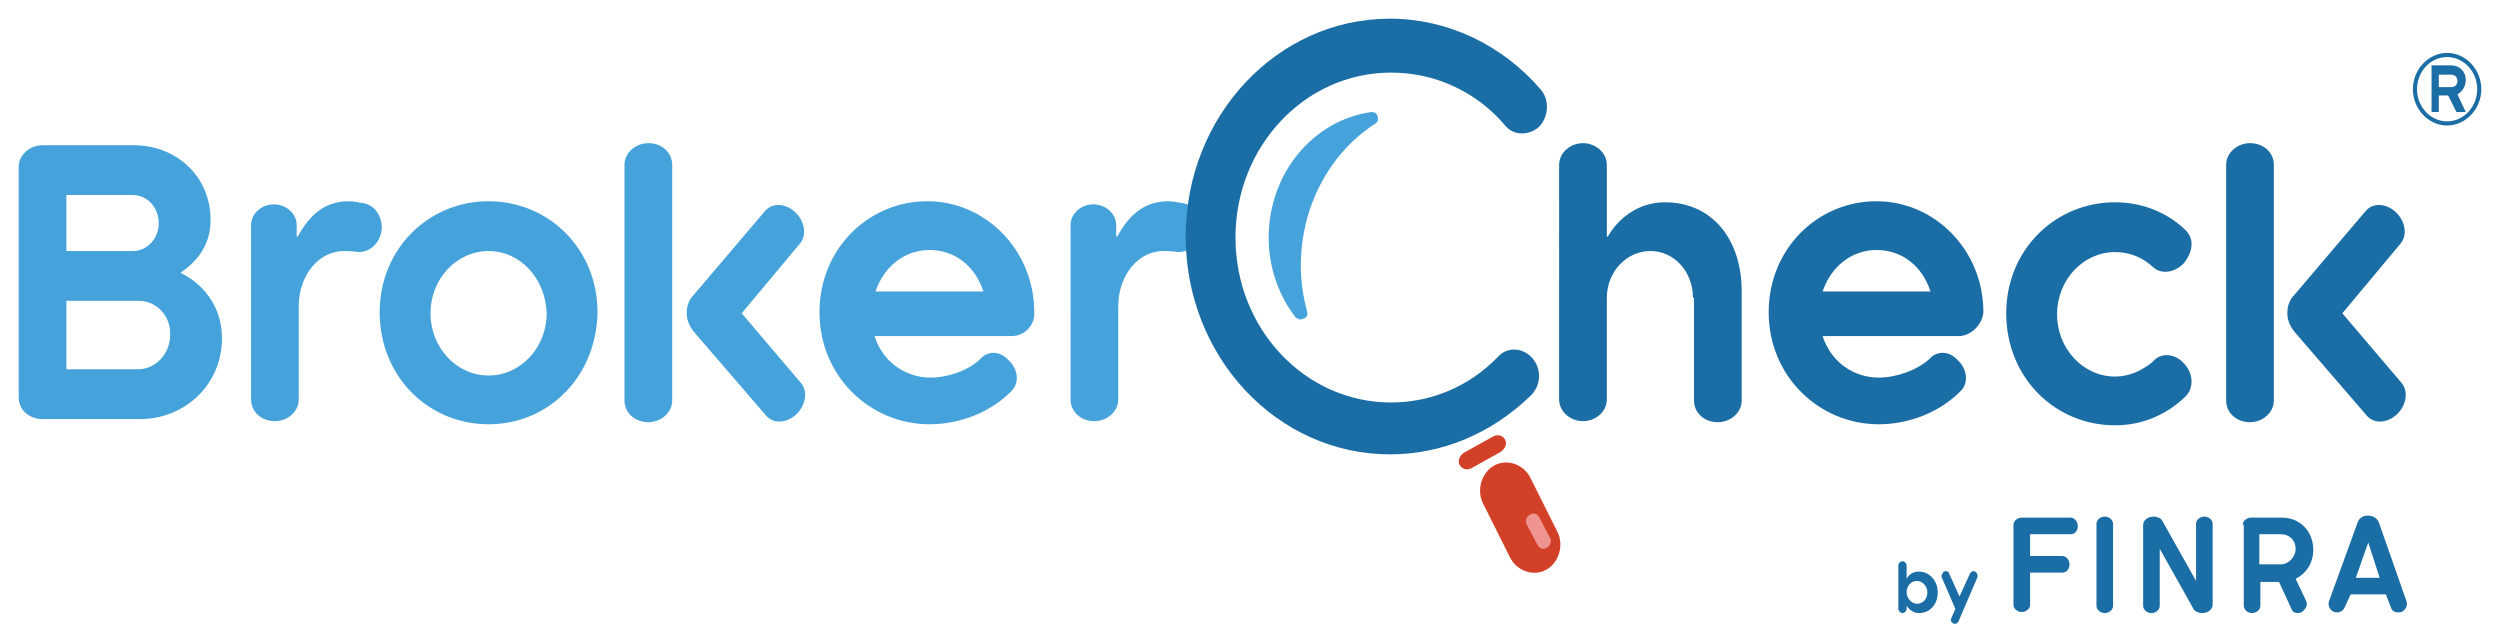 <svg id="Layer_1" xmlns="http://www.w3.org/2000/svg" viewBox="0 0 241 62.1"><style>.st0{fill:#d24027}.st1{fill:#1b6da5}.st2{fill:#45a2da}</style><path class="st0" d="M150.1 51.2c.7 1.3.2 3-1 3.7-1.2.7-2.8.2-3.5-1.1l-2.6-5.2c-.7-1.3-.2-3 1-3.7 1.2-.7 2.8-.2 3.5 1.1l2.6 5.2z"/><path class="st1" d="M163.2 28.7c0-2.5-1.8-4.5-4.1-4.5s-4.2 2-4.2 4.5v9.8c0 1.2-1.1 2.1-2.3 2.1s-2.3-.9-2.3-2.1V15.9c0-1.2 1.1-2.1 2.3-2.1s2.3.9 2.3 2.1v6.9h.1c.9-1.6 2.8-3.3 5.5-3.3 4.5 0 7.4 3.5 7.4 8.6v10.5c0 1.2-1.1 2.1-2.3 2.1-1.3 0-2.3-.9-2.3-2.1v-9.9zM186.1 28.1c-.8-2.5-2.8-4-5.2-4-2.4 0-4.4 1.6-5.2 4h10.4zm2.7 4.3h-13.1c.8 2.5 3 4 5.4 4 1.7 0 3.7-.7 4.9-1.8.7-.8 1.9-.8 2.7.1.9.8 1.1 2.1.4 2.9-2 2.1-5 3.3-8 3.3-5.7 0-10.6-4.6-10.6-10.8 0-6.1 4.7-10.7 10.4-10.7 5.6 0 10.3 4.7 10.3 10.7-.1 1.2-1.2 2.3-2.4 2.3M210.5 35c.9.9 1.1 2.4.1 3.3-1.8 1.7-4.1 2.7-6.7 2.7-5.8 0-10.5-4.6-10.5-10.8 0-6.1 4.7-10.7 10.5-10.7 2.5 0 4.9.9 6.7 2.6 1 .9.8 2.2-.1 3.3-.9.9-2.2 1.1-3 .3-1-.9-2.2-1.4-3.6-1.4-3.1 0-5.6 2.7-5.6 6s2.5 6 5.6 6c1.4 0 2.6-.6 3.6-1.4.8-1 2.2-.8 3 .1M231.5 36.9c.7.8.5 2.2-.5 3.1-.9.8-2.2.9-2.9 0l-6.9-8c-.4-.5-.7-1.1-.7-1.8s.2-1.3.7-1.8l6.8-8c.7-.9 2-.8 2.9 0 1 .9 1.2 2.3.5 3.1l-5.6 6.7 5.7 6.7zm-16.9-21c0-1.2 1.1-2.1 2.3-2.1 1.3 0 2.3.9 2.3 2.1v22.7c0 1.2-1.1 2.1-2.3 2.1-1.3 0-2.3-.9-2.3-2.1V15.9z"/><path class="st2" d="M13.4 29h-7v6.6h6.9c1.7 0 3.1-1.5 3.1-3.3.1-1.8-1.3-3.3-3-3.3m-7-4.8h6.4c1.4 0 2.5-1.2 2.5-2.7 0-1.5-1.1-2.7-2.5-2.7H6.4v5.4zm-4.6-8.1c0-1.1 1-2.1 2.3-2.1h8.8c4.1 0 7.4 3 7.4 7.2 0 2.7-1.6 4.2-2.9 5.1 1.9.9 4 3 4 6.3 0 4.5-3.6 7.8-7.9 7.8H4.1c-1.3 0-2.3-.9-2.3-2.1V16.1zM35.1 19.6c1 .2 1.7 1.2 1.7 2.3 0 1.3-1 2.4-2.2 2.4-.2 0-.5-.1-1.3-.1-2.5-.1-4.5 2.3-4.5 5.3v9c0 1.2-1.1 2.1-2.3 2.1-1.3 0-2.3-.9-2.3-2.1V21.7c0-1.1 1-2 2.2-2s2.2.9 2.2 2v1.1h.1c1-1.8 2.4-3.4 4.9-3.4.4 0 1 .1 1.5.2M47.1 24.2c-3.1 0-5.6 2.7-5.6 6s2.5 6 5.6 6c3.1 0 5.6-2.7 5.6-6-.1-3.3-2.5-6-5.6-6m0 16.7c-5.8 0-10.5-4.6-10.5-10.8 0-6.1 4.7-10.7 10.5-10.7S57.6 24 57.6 30.1c-.1 6.2-4.7 10.8-10.5 10.8M77.2 36.9c.7.8.5 2.2-.5 3.1-.9.8-2.2.9-2.9 0l-6.9-8c-.4-.5-.7-1.1-.7-1.8s.2-1.3.7-1.8l6.8-8c.7-.9 2-.8 2.9 0 1 .9 1.2 2.3.5 3.1l-5.6 6.7 5.7 6.7zm-17-21c0-1.2 1.1-2.1 2.3-2.1 1.3 0 2.3.9 2.3 2.1v22.7c0 1.2-1.1 2.1-2.3 2.1-1.3 0-2.3-.9-2.3-2.1V15.9zM94.8 28.1c-.8-2.5-2.8-4-5.2-4-2.4 0-4.4 1.6-5.2 4h10.4zm2.7 4.3H84.3c.8 2.5 3 4 5.4 4 1.7 0 3.7-.7 4.8-1.8.7-.8 1.9-.8 2.7.1.9.8 1.1 2.1.4 2.9-2 2.1-5 3.3-8 3.3-5.7 0-10.6-4.6-10.6-10.8 0-6.1 4.7-10.7 10.4-10.7 5.6 0 10.3 4.7 10.3 10.7.1 1.2-.9 2.3-2.2 2.3M114.1 19.6c1 .2 1.7 1.2 1.7 2.3 0 1.3-1 2.4-2.2 2.4-.2 0-.5-.1-1.3-.1-2.5-.1-4.5 2.3-4.5 5.3v9c0 1.2-1.1 2.1-2.3 2.1-1.3 0-2.3-.9-2.3-2.1V21.7c0-1.1 1-2 2.2-2s2.2.9 2.2 2v1.1h.1c1-1.8 2.4-3.4 4.9-3.4.4 0 .9.1 1.5.2M125.4 30.8c-.2 0-.3-.1-.5-.2-1.7-2.2-2.6-4.9-2.6-7.7 0-6.1 4.2-11.3 9.9-12.1.3 0 .5.1.6.4.1.3 0 .6-.2.7-4.5 2.9-7.2 8.1-7.2 13.7 0 1.5.2 2.9.6 4.4.1.3 0 .6-.3.7-.1 0-.2.1-.3.1"/><path class="st1" d="M184.8 58.2c.6 0 1-.5 1-1.1 0-.6-.5-1.1-1-1.1-.6 0-1 .5-1 1.1 0 .6.5 1.1 1 1.1m-1 .5c0 .2-.2.4-.4.4s-.4-.2-.4-.4v-4.2c0-.2.2-.4.4-.4s.4.2.4.4v1.3c.2-.4.6-.7 1.2-.7 1 0 1.8.9 1.8 2 0 1.2-.8 2-1.8 2-.6 0-1-.4-1.2-.7v.3zM188.1 59.6l.4-.9-1.3-3c-.1-.2 0-.4.2-.6.2-.1.5 0 .5.2l1 2.2 1-2.2c.1-.2.3-.3.5-.2.2.1.3.4.2.6l-1.8 4.2c-.1.2-.3.3-.5.2-.2-.1-.3-.3-.2-.5M194.1 50.6c0-.4.4-.7.8-.7h4.7c.4 0 .7.4.7.8 0 .5-.3.8-.7.8h-3.9v2.1h3.1c.4 0 .7.4.7.8 0 .5-.3.8-.7.8h-3.1v3.1c0 .4-.4.7-.8.7s-.8-.3-.8-.7v-7.7zM202.1 50.5c0-.4.4-.7.8-.7s.8.3.8.7v7.9c0 .4-.4.7-.8.7s-.8-.3-.8-.7v-7.9zM206.6 50.6c0-.4.4-.8 1-.8.4 0 .8.2.9.5l3.2 5.7v-5.5c0-.4.4-.7.8-.7s.8.3.8.7v7.8c0 .4-.4.8-1 .8-.4 0-.8-.2-.9-.5l-3.2-5.7v5.5c0 .4-.4.7-.8.7s-.8-.3-.8-.7v-7.8zM219.9 51.5h-2.1v2.9h2.1c.7 0 1.4-.7 1.4-1.5s-.6-1.4-1.4-1.4m-3.7-.9c0-.4.4-.7.8-.7h3c1.7 0 3 1.3 3 3.1 0 1.3-.7 2.3-1.7 2.8l1 2.1c.2.4 0 .8-.4 1.1-.4.2-.9.1-1-.3l-1.2-2.6h-1.8v2.3c0 .4-.4.7-.8.7s-.8-.3-.8-.7v-7.8zM228.3 52.3l-1.2 3.4h2.3l-1.1-3.4zM232 58c.1.4-.1.8-.5 1-.4.1-.9 0-1-.4l-.5-1.3h-3.4l-.6 1.3c-.2.4-.6.5-1 .4-.4-.2-.6-.6-.5-1l2.8-7.7c.3-.8 1.6-.8 2 0L232 58zM134 43.8c-10.9 0-19.7-9.4-19.7-21s8.8-21 19.7-21c5.5 0 10.8 2.5 14.5 6.8.9 1 .8 2.6-.1 3.6-1 .9-2.5.9-3.3-.1-2.8-3.3-6.8-5.1-11-5.1-8.3 0-15 7.1-15 15.9s6.7 15.9 15 15.9c3.8 0 7.5-1.5 10.3-4.4.9-1 2.4-.9 3.3.1.9 1 .9 2.6-.1 3.6-3.8 3.7-8.6 5.7-13.6 5.7"/><path d="M149.4 51.8c.2.3.1.8-.3 1-.3.2-.7.1-.9-.3l-1-1.9c-.2-.3-.1-.8.3-1 .3-.2.7-.1.9.3l1 1.9z" fill="#f09491"/><path class="st0" d="M143.9 42.1c.5-.3 1-.1 1.2.3.2.4 0 .9-.5 1.2l-2.7 1.5c-.5.3-1 .1-1.2-.3-.2-.4 0-.9.5-1.2l2.7-1.5z"/><path class="st1" d="M236.3 8.4c.4 0 .6-.3.6-.6s-.2-.6-.6-.6h-1.2v1.2h1.2zm.5 2.4l-.8-1.6h-.9v1.6h-.7V6.3h1.9c.8 0 1.4.6 1.4 1.4 0 .6-.3 1.1-.8 1.4l.8 1.7h-.9zm-.9-5.3c-1.6 0-2.9 1.4-2.9 3.1 0 1.7 1.3 3.1 2.9 3.1 1.6 0 2.9-1.4 2.9-3.1 0-1.7-1.3-3.1-2.9-3.1m0 6.6c-1.8 0-3.3-1.6-3.3-3.5s1.5-3.5 3.3-3.5c1.8 0 3.3 1.6 3.3 3.5s-1.5 3.5-3.3 3.5"/></svg>